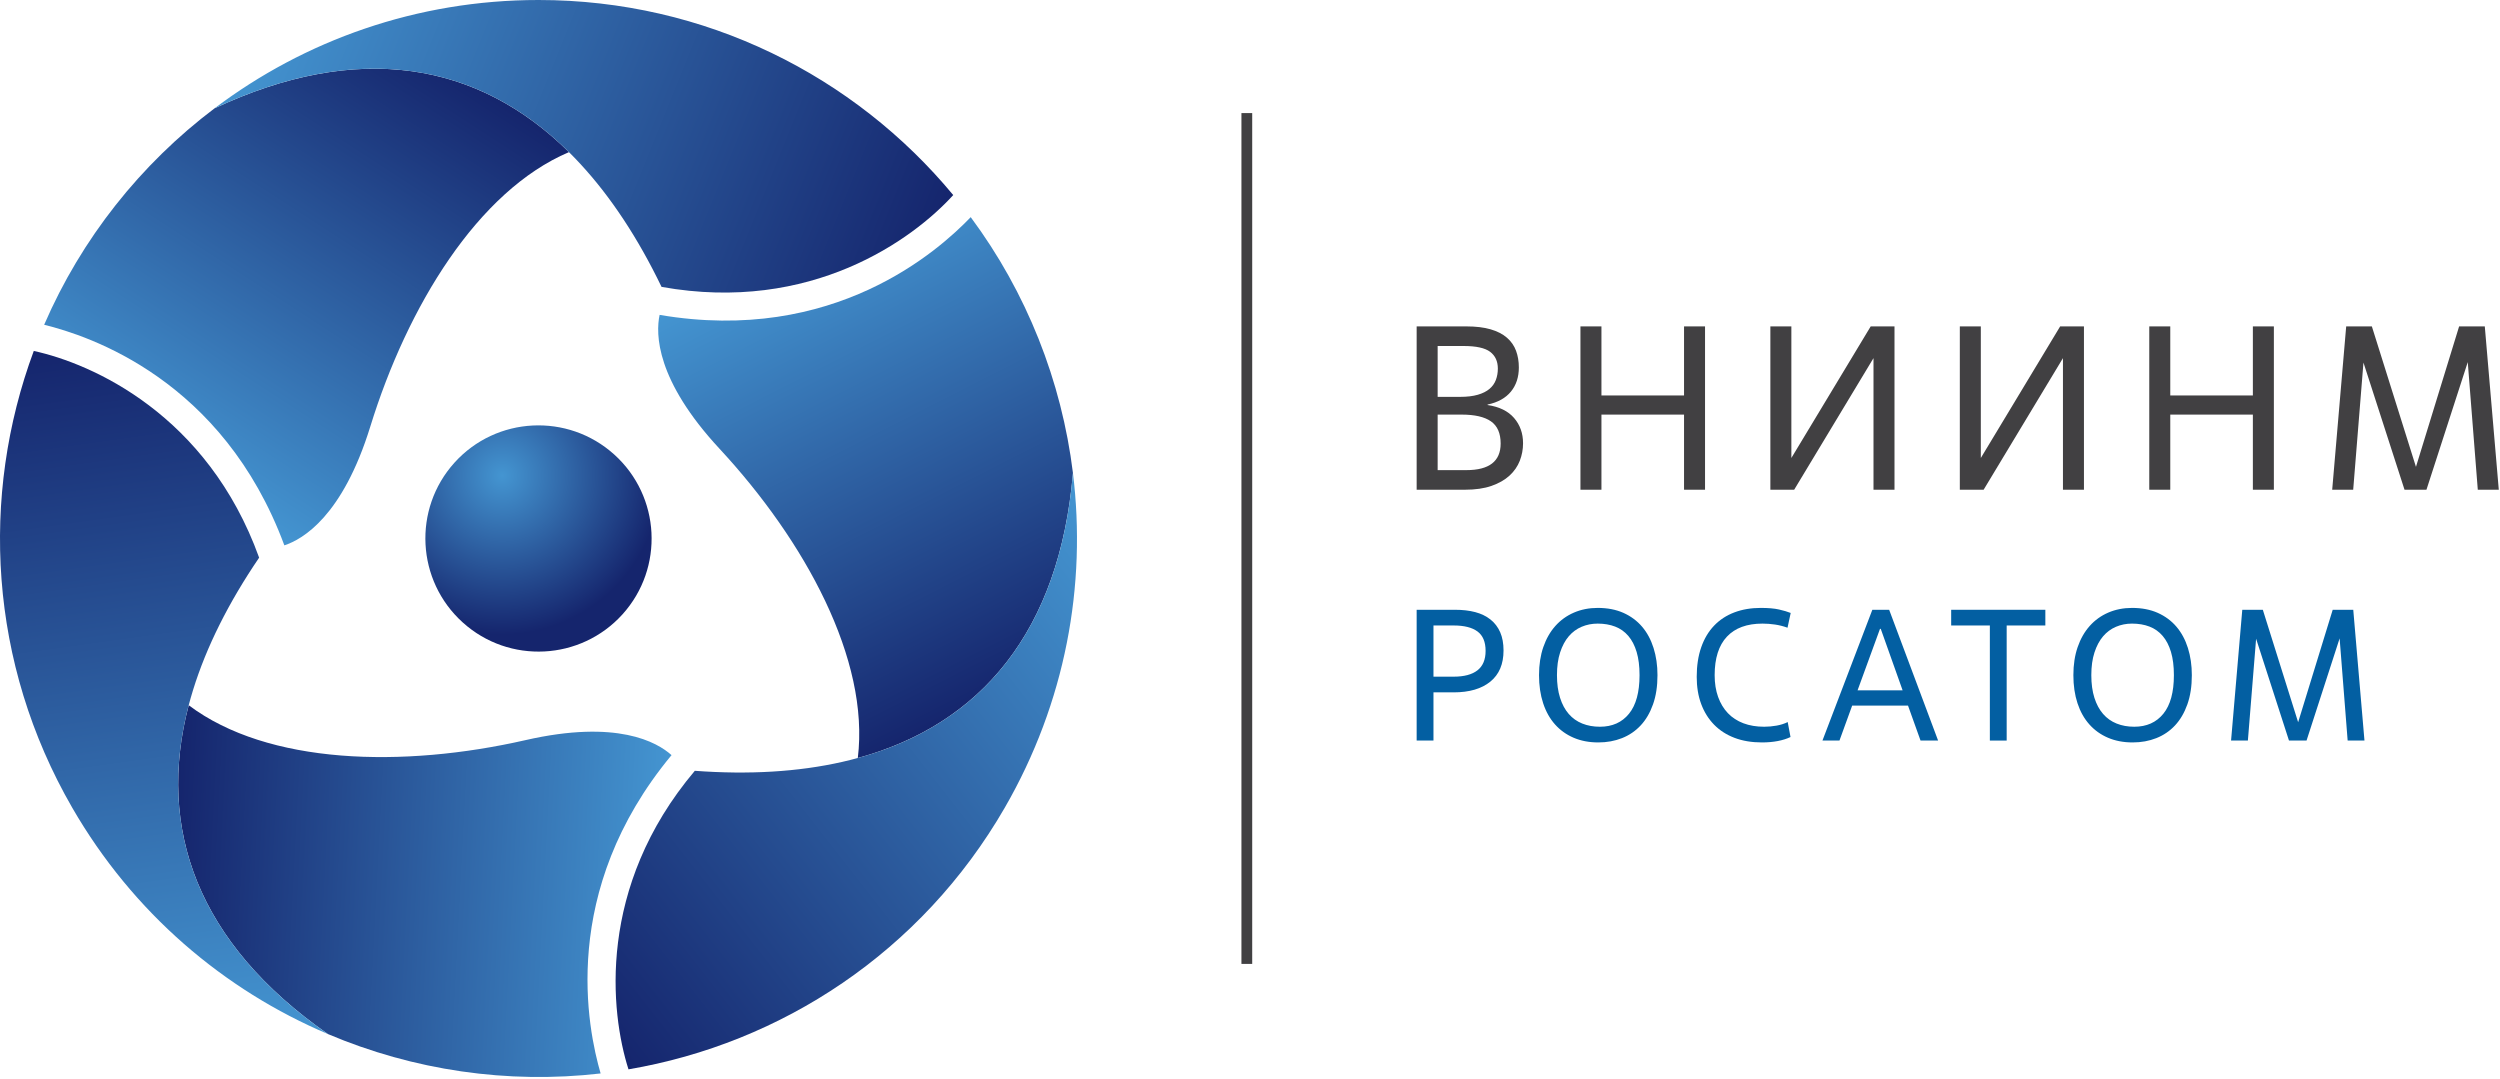 <?xml version="1.0" encoding="UTF-8"?> <svg xmlns="http://www.w3.org/2000/svg" width="658" height="284" viewBox="0 0 658 284" fill="none"><path d="M163.852 161.681C152.829 173.887 134.007 174.848 121.799 163.834C109.587 152.82 108.609 133.988 119.61 121.779C130.628 109.57 149.462 108.62 161.67 119.632C173.878 130.646 174.853 149.472 163.852 161.681Z" fill="url(#paint0_radial_564_1765)"></path><path d="M56.485 28.501C37.005 43.194 21.437 62.8 11.623 85.476C23.4 88.379 58.662 99.855 74.84 143.534C79.706 141.949 90.195 135.835 97.473 112.234C107.232 80.635 125.745 50.243 149.753 40.037C125.812 16.351 94.269 10.774 56.485 28.501Z" fill="url(#paint1_linear_564_1765)"></path><path d="M250.884 51.35C250.886 51.347 250.888 51.344 250.89 51.342C224.897 19.978 185.648 0 141.733 0C109.731 0 80.207 10.609 56.484 28.502C108.937 3.892 149.362 24.194 174.118 75.509C213.55 82.582 240.33 62.961 250.884 51.35Z" fill="url(#paint2_linear_564_1765)"></path><path d="M86.313 272.164C108.777 281.689 133.538 285.37 158.082 282.532C154.707 270.88 147.014 234.602 176.749 198.75C172.943 195.329 162.405 189.301 138.328 194.798C106.086 202.146 70.511 201.308 49.669 185.617C41.129 218.195 52.071 248.303 86.313 272.164Z" fill="url(#paint3_linear_564_1765)"></path><path d="M8.9 92.371C8.896 92.37 8.893 92.37 8.89 92.369C-5.273 130.564 -2.949 174.546 19.009 212.581C35.01 240.298 58.959 260.564 86.314 272.163C38.777 239.039 36.145 193.876 68.204 146.778C54.612 109.089 24.231 95.706 8.9 92.371Z" fill="url(#paint4_linear_564_1765)"></path><path d="M282.399 124.497C279.416 100.278 270.222 76.993 255.493 57.154C247.09 65.903 219.522 90.705 173.608 82.877C172.548 87.884 172.598 100.026 189.397 118.13C211.88 142.381 228.942 173.611 225.775 199.507C258.257 190.615 278.858 166.084 282.399 124.497Z" fill="url(#paint5_linear_564_1765)"></path><path d="M165.414 281.441C165.415 281.444 165.416 281.447 165.417 281.451C205.574 274.62 242.498 250.616 264.456 212.581C280.457 184.864 286.032 153.988 282.398 124.496C277.483 182.23 239.69 207.091 182.876 202.875C157.035 233.491 160.636 266.495 165.414 281.441Z" fill="url(#paint6_linear_564_1765)"></path><path d="M329.581 29.764H326.746V253.7H329.581V29.764Z" fill="#414042"></path><path d="M372.863 128.896V85.908H385.944C388.44 85.908 390.57 86.165 392.33 86.676C394.09 87.189 395.524 87.925 396.629 88.887C397.734 89.849 398.533 90.996 399.024 92.326C399.516 93.656 399.761 95.12 399.761 96.716C399.761 99.255 399.064 101.374 397.673 103.072C396.281 104.772 394.234 105.908 391.532 106.48V106.604C394.602 107.055 396.926 108.19 398.502 110.012C400.078 111.834 400.867 114.055 400.867 116.675C400.867 118.271 400.58 119.807 400.007 121.281C399.433 122.754 398.533 124.055 397.305 125.18C396.077 126.307 394.5 127.207 392.576 127.882C390.651 128.558 388.318 128.896 385.575 128.896H372.863ZM378.39 104.454H384.286C386.128 104.454 387.684 104.27 388.953 103.901C390.221 103.533 391.245 103.021 392.023 102.366C392.801 101.712 393.364 100.923 393.712 100.002C394.059 99.081 394.234 98.088 394.234 97.023C394.234 95.1 393.559 93.626 392.207 92.602C390.856 91.579 388.523 91.067 385.207 91.067H378.39V104.454ZM378.39 123.737H385.944C391.962 123.737 394.971 121.403 394.971 116.736C394.971 114.034 394.121 112.09 392.422 110.902C390.723 109.715 388.155 109.122 384.715 109.122H378.39V123.737Z" fill="#414042"></path><path d="M448.766 128.896H443.239V109.122H421.5V128.896H415.973V85.908H421.5V104.086H443.239V85.908H448.766V128.896Z" fill="#414042"></path><path d="M498.631 128.896H493.104V94.26L472.225 128.896H465.961V85.908H471.487V120.543L492.367 85.908H498.631V128.896Z" fill="#414042"></path><path d="M548.496 128.896H542.969V94.26L522.09 128.896H515.826V85.908H521.352V120.543L542.232 85.908H548.496V128.896Z" fill="#414042"></path><path d="M598.483 128.896H592.955V109.122H571.216V128.896H565.689V85.908H571.216V104.086H592.955V85.908H598.483V128.896Z" fill="#414042"></path><path d="M657.681 128.896H652.154L649.514 95.304L638.643 128.896H632.871L622.063 95.427L619.361 128.896H613.834L617.518 85.908H624.273L635.881 122.878L647.241 85.908H653.996L657.681 128.896Z" fill="#414042"></path><path d="M377.289 194.917H372.863V160.494H382.993C384.96 160.494 386.722 160.699 388.28 161.108C389.836 161.519 391.172 162.166 392.288 163.051C393.401 163.936 394.254 165.051 394.845 166.395C395.434 167.74 395.729 169.345 395.729 171.214C395.729 174.788 394.574 177.517 392.263 179.402C389.952 181.287 386.73 182.23 382.6 182.23H377.289V194.917ZM377.289 178.099H382.6C385.353 178.099 387.444 177.542 388.87 176.427C390.296 175.313 391.009 173.607 391.009 171.313C391.009 168.952 390.296 167.248 388.87 166.198C387.444 165.149 385.353 164.625 382.6 164.625H377.289V178.099Z" fill="#035FA2"></path><path d="M420.661 195.408C418.267 195.408 416.112 194.998 414.194 194.179C412.276 193.36 410.637 192.188 409.276 190.663C407.916 189.138 406.875 187.278 406.154 185.082C405.433 182.886 405.072 180.427 405.072 177.705C405.072 174.951 405.449 172.485 406.203 170.304C406.957 168.125 408.014 166.272 409.375 164.748C410.735 163.223 412.366 162.051 414.268 161.231C416.169 160.413 418.251 160.002 420.513 160.002C423.07 160.002 425.324 160.437 427.275 161.305C429.225 162.174 430.864 163.388 432.193 164.944C433.52 166.502 434.528 168.371 435.216 170.55C435.905 172.731 436.249 175.116 436.249 177.705C436.249 180.624 435.856 183.189 435.069 185.401C434.282 187.614 433.2 189.458 431.823 190.933C430.446 192.409 428.807 193.523 426.906 194.277C425.005 195.031 422.923 195.408 420.661 195.408ZM421.103 191.277C424.349 191.277 426.898 190.139 428.75 187.86C430.602 185.582 431.528 182.197 431.528 177.705C431.528 175.345 431.274 173.313 430.766 171.607C430.257 169.903 429.528 168.493 428.578 167.378C427.626 166.264 426.471 165.444 425.111 164.919C423.75 164.396 422.217 164.133 420.513 164.133C419.005 164.133 417.595 164.412 416.284 164.969C414.973 165.527 413.841 166.363 412.891 167.477C411.94 168.592 411.186 170.001 410.629 171.706C410.071 173.411 409.793 175.411 409.793 177.705C409.793 179.967 410.064 181.951 410.605 183.655C411.145 185.36 411.907 186.778 412.891 187.909C413.875 189.04 415.063 189.884 416.456 190.441C417.849 191 419.398 191.277 421.103 191.277Z" fill="#035FA2"></path><path d="M471.262 193.982C470.31 194.442 469.197 194.793 467.918 195.04C466.64 195.285 465.246 195.408 463.738 195.408C461.05 195.408 458.648 195.006 456.534 194.204C454.419 193.4 452.624 192.245 451.149 190.737C449.674 189.229 448.543 187.418 447.756 185.303C446.969 183.189 446.576 180.803 446.576 178.148C446.576 175.231 446.969 172.64 447.756 170.378C448.543 168.116 449.674 166.215 451.149 164.674C452.624 163.133 454.402 161.969 456.485 161.182C458.566 160.396 460.886 160.002 463.443 160.002C465.41 160.002 467.008 160.142 468.238 160.42C469.467 160.699 470.491 161.002 471.311 161.33L470.475 165.215C469.393 164.821 468.294 164.543 467.18 164.379C466.065 164.215 464.967 164.133 463.886 164.133C459.787 164.133 456.664 165.281 454.518 167.575C452.37 169.87 451.297 173.247 451.297 177.705C451.297 179.836 451.6 181.746 452.206 183.434C452.813 185.123 453.673 186.549 454.788 187.712C455.902 188.876 457.263 189.762 458.87 190.368C460.476 190.975 462.295 191.277 464.328 191.277C465.41 191.277 466.499 191.179 467.598 190.982C468.696 190.786 469.671 190.475 470.524 190.048L471.262 193.982Z" fill="#035FA2"></path><path d="M502.192 185.721H487.489L484.145 194.917H479.67L492.8 160.494H497.226L510.109 194.917H505.487L502.192 185.721ZM488.915 181.689H500.766L495.013 165.51H494.816L488.915 181.689Z" fill="#035FA2"></path><path d="M528.156 194.917H523.73V164.625H513.551V160.494H538.335V164.625H528.156V194.917Z" fill="#035FA2"></path><path d="M561.301 195.408C558.908 195.408 556.752 194.998 554.835 194.179C552.917 193.36 551.277 192.188 549.917 190.663C548.557 189.138 547.515 187.278 546.794 185.082C546.073 182.886 545.713 180.427 545.713 177.705C545.713 174.951 546.089 172.485 546.844 170.304C547.598 168.125 548.655 166.272 550.016 164.748C551.376 163.223 553.007 162.051 554.909 161.231C556.81 160.413 558.892 160.002 561.154 160.002C563.711 160.002 565.964 160.437 567.915 161.305C569.865 162.174 571.505 163.388 572.833 164.944C574.161 166.502 575.168 168.371 575.857 170.55C576.545 172.731 576.89 175.116 576.89 177.705C576.89 180.624 576.497 183.189 575.71 185.401C574.923 187.614 573.841 189.458 572.464 190.933C571.087 192.409 569.447 193.523 567.546 194.277C565.645 195.031 563.564 195.408 561.301 195.408ZM561.744 191.277C564.989 191.277 567.538 190.139 569.391 187.86C571.242 185.582 572.169 182.197 572.169 177.705C572.169 175.345 571.914 173.313 571.407 171.607C570.898 169.903 570.169 168.493 569.218 167.378C568.267 166.264 567.112 165.444 565.752 164.919C564.391 164.396 562.858 164.133 561.154 164.133C559.646 164.133 558.235 164.412 556.925 164.969C555.613 165.527 554.482 166.363 553.532 167.477C552.581 168.592 551.827 170.001 551.27 171.706C550.712 173.411 550.434 175.411 550.434 177.705C550.434 179.967 550.704 181.951 551.245 183.655C551.786 185.36 552.548 186.778 553.532 187.909C554.515 189.04 555.703 189.884 557.097 190.441C558.49 191 560.039 191.277 561.744 191.277Z" fill="#035FA2"></path><path d="M622.328 194.917H617.902L615.788 168.018L607.083 194.917H602.461L593.806 168.116L591.643 194.917H587.217L590.167 160.494H595.576L604.871 190.097L613.968 160.494H619.377L622.328 194.917Z" fill="#035FA2"></path><defs><radialGradient id="paint0_radial_564_1765" cx="0" cy="0" r="1" gradientUnits="userSpaceOnUse" gradientTransform="translate(132.17 125.164) rotate(-0.018) scale(41.901 41.91)"><stop stop-color="#4495D1"></stop><stop offset="1" stop-color="#15256D"></stop></radialGradient><linearGradient id="paint1_linear_564_1765" x1="41.227" y1="121.706" x2="111.698" y2="13.192" gradientUnits="userSpaceOnUse"><stop stop-color="#4495D1"></stop><stop offset="1" stop-color="#15256D"></stop></linearGradient><linearGradient id="paint2_linear_564_1765" x1="69.355" y1="-3.354" x2="244.413" y2="67.374" gradientUnits="userSpaceOnUse"><stop stop-color="#4495D1"></stop><stop offset="1" stop-color="#15256D"></stop></linearGradient><linearGradient id="paint3_linear_564_1765" x1="174.652" y1="238.772" x2="45.449" y2="232.002" gradientUnits="userSpaceOnUse"><stop stop-color="#4495D1"></stop><stop offset="1" stop-color="#15256D"></stop></linearGradient><linearGradient id="paint4_linear_564_1765" x1="52.293" y1="276.945" x2="26.012" y2="89.963" gradientUnits="userSpaceOnUse"><stop stop-color="#4495D1"></stop><stop offset="1" stop-color="#15256D"></stop></linearGradient><linearGradient id="paint5_linear_564_1765" x1="209.314" y1="64.685" x2="268.054" y2="179.972" gradientUnits="userSpaceOnUse"><stop stop-color="#4495D1"></stop><stop offset="1" stop-color="#15256D"></stop></linearGradient><linearGradient id="paint6_linear_564_1765" x1="303.554" y1="151.575" x2="154.766" y2="267.817" gradientUnits="userSpaceOnUse"><stop stop-color="#4495D1"></stop><stop offset="1" stop-color="#15256D"></stop></linearGradient></defs></svg> 